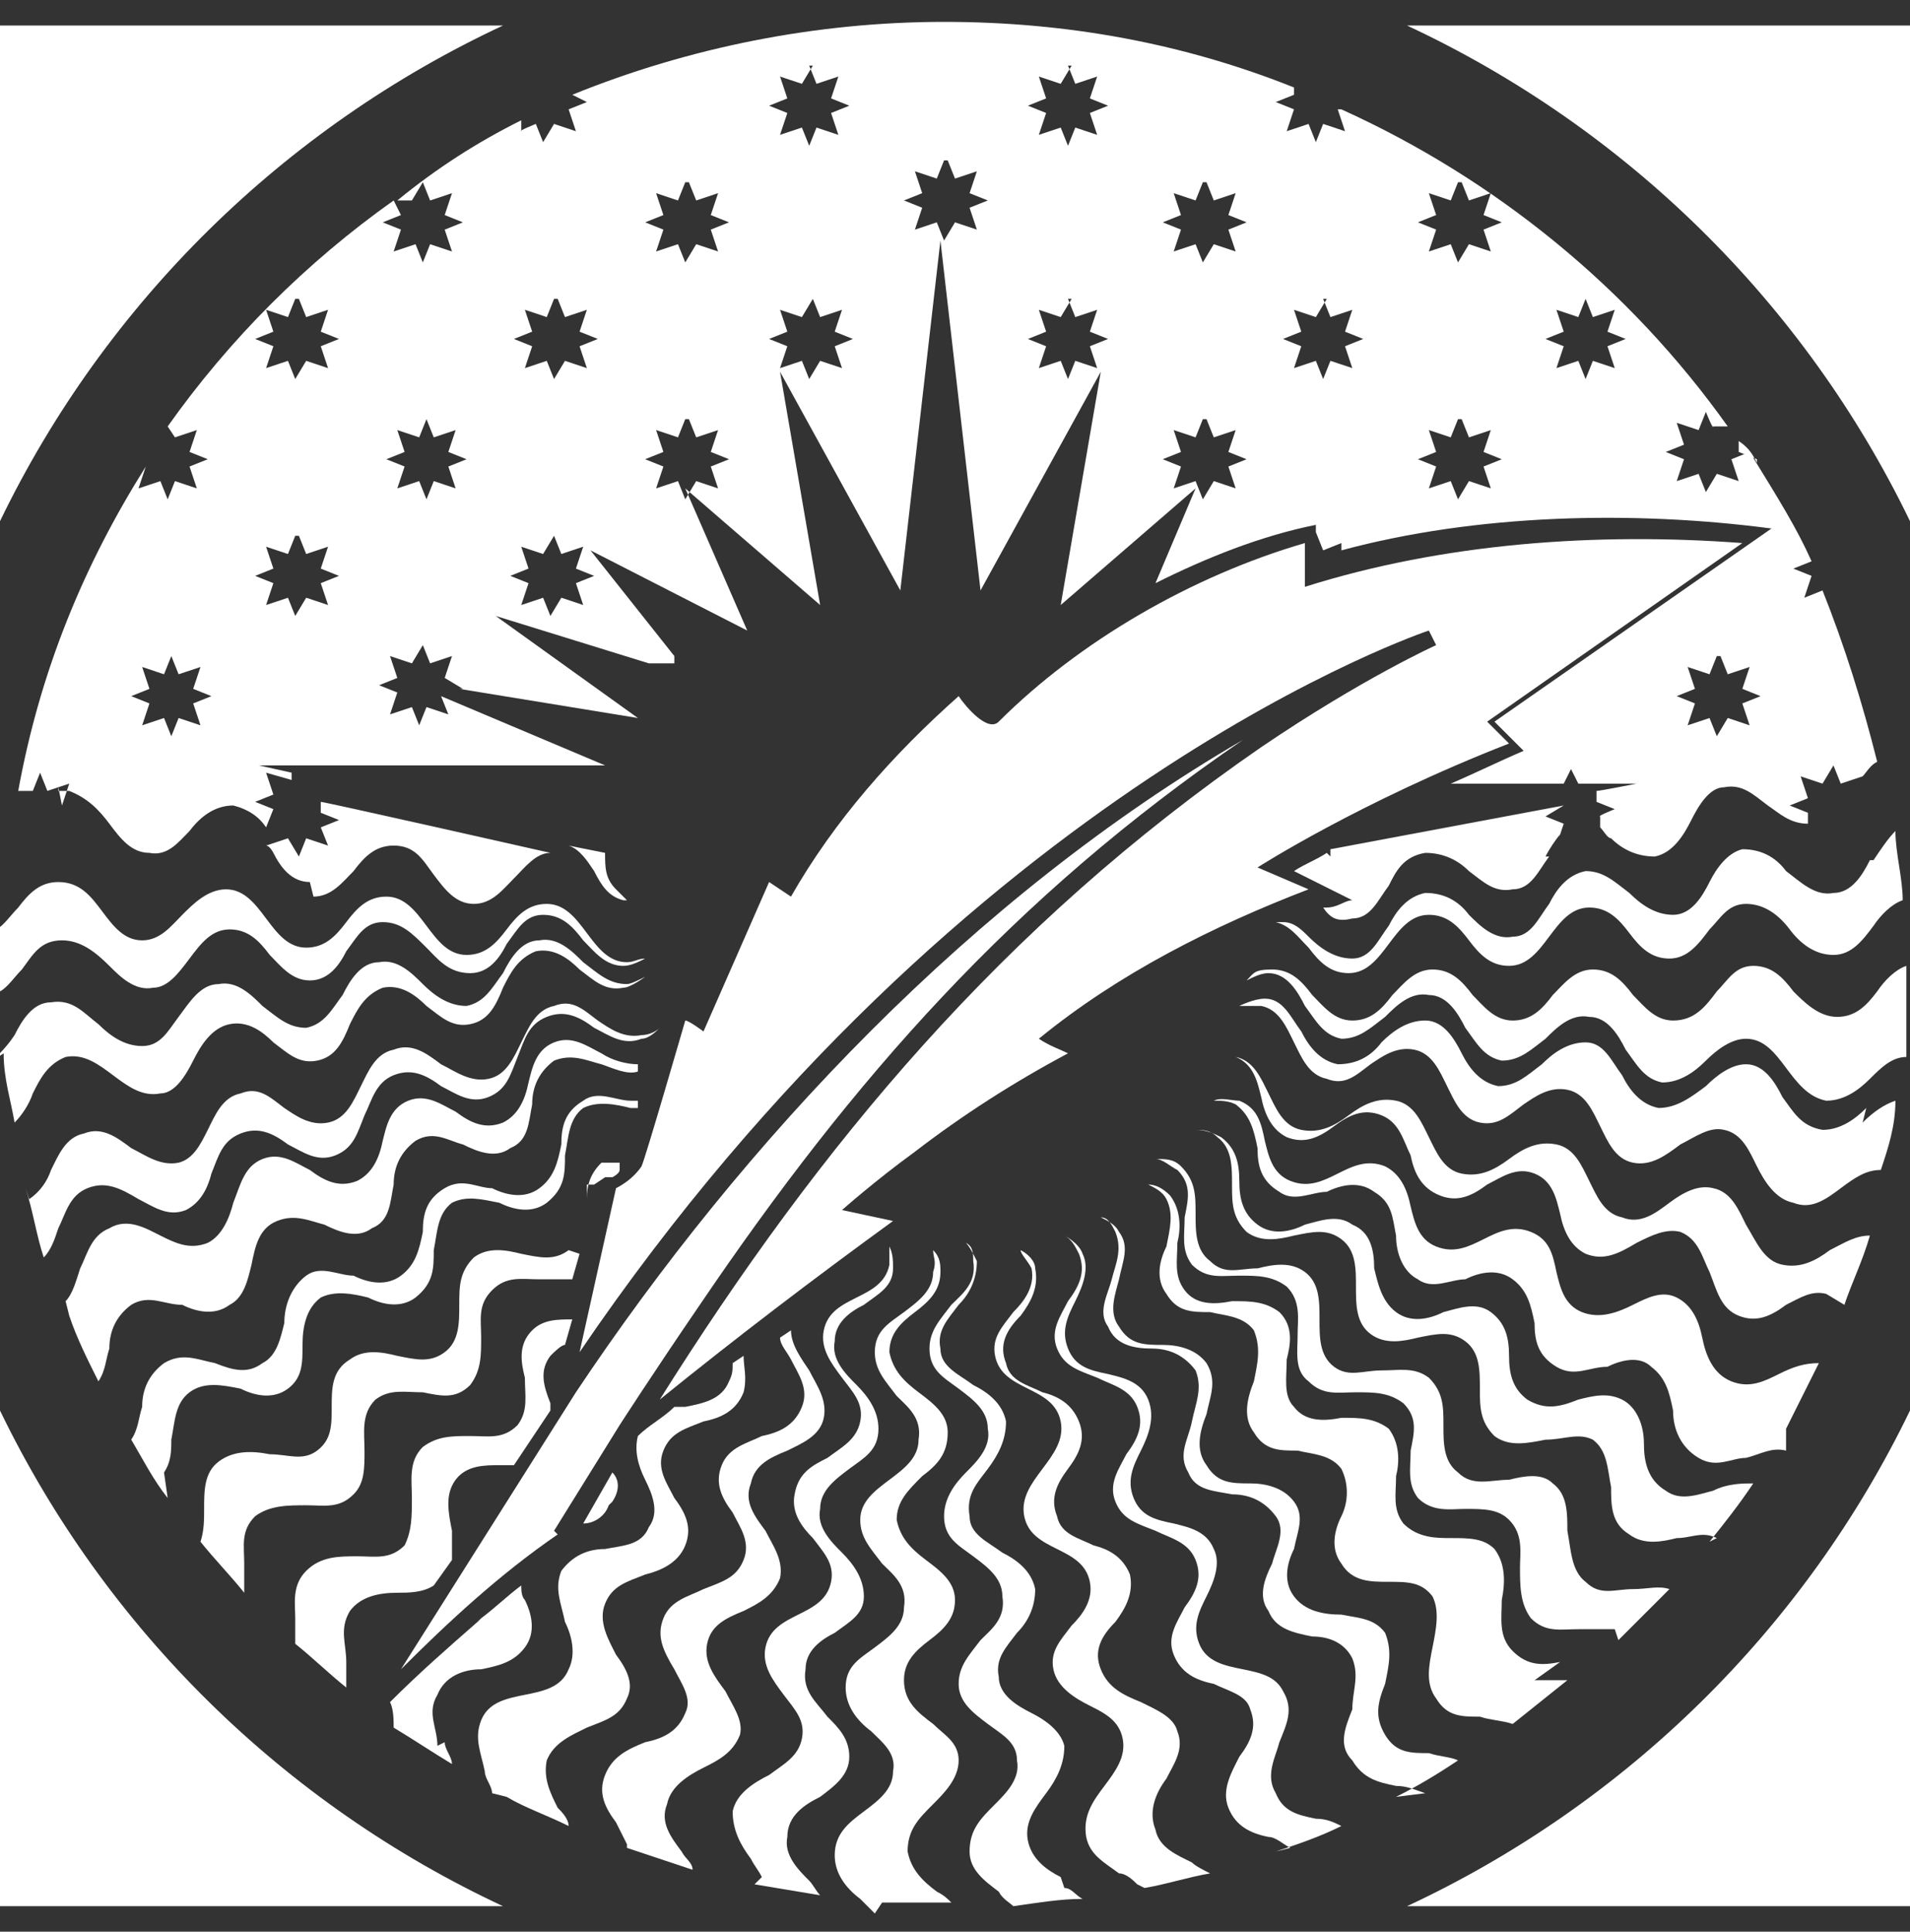 <?xml version="1.0" encoding="UTF-8"?>
<svg id="Capa_1" xmlns="http://www.w3.org/2000/svg" version="1.1" viewBox="0 0 52.4 53">
  <rect x="0" y="0" width="52.4" height="53" fill="#333333" stroke="none"/>
  <!-- Generator: Adobe Illustrator 29.0.0, SVG Export Plug-In . SVG Version: 2.1.0 Build 186)  -->
  <defs>
    <style>
      .st0, .st1 {
        fill: #fff;
      }

      .st1 {
        fill-rule: evenodd;
      }
    </style>
  </defs>
  <path class="st0" d="M0,14.3C2.9,8.3,7.8,3.5,13.8.7H0v13.6H0ZM35.8,15.6h0s0,0,0,0h0s0,.5,0,.5c3.8-1.2,8-1.5,12-1.2l-7,4.9.6.6c-4.1,1.6-6.9,3.4-6.9,3.4l1.4.6c-2.6,1-5.2,2.3-7.4,4.1.3.2.6.3.8.4h0c-1.5.8-2.9,1.7-4.2,2.7-1.1.8-2,1.6-2,1.6l1.4.3c-2.2,1.6-4.3,3.2-6.4,4.9,4.4-7,9.4-13,16.5-17.9,2.8-1.9,4.8-2.8,4.8-2.8l-.2-.4s-12.7,4.2-23.3,19.8l1-4.5c.2-.1.5-.3.7-.6.1-.2,1.2-4,1.2-4h0c.1,0,.5.3.5.3l1.8-4.1.6.4c1.2-2.1,2.8-3.9,4.6-5.5,0,0,0,0,0,0,.2.3.8,1,1.1.7,2.2-2.2,5.3-4,8.4-4.9,0,0,0,.4,0,.4ZM17.2,24.8h0s0,0,0,0c0,0,0,0,0,0ZM17.1,24.7c-.4-.1-.6-.4-.8-.8-.2-.3-.4-.6-.7-.7l1,.2c0,.4,0,.7.3,1,0,0,.3.3.3.3ZM38.6,52.3c6-2.8,10.9-7.6,13.8-13.6v13.6h-13.8ZM0,52.3h13.8c-6-2.8-10.9-7.6-13.8-13.6v13.6ZM52.4,14.3c-2.9-6-7.8-10.8-13.8-13.6h13.8s0,13.6,0,13.6ZM0,25.2c0,.4,0,.9,0,1.3h0c0,.2,0,.4,0,.7H0c.2-.1.4-.4.6-.6.3-.4.5-.8,1.1-.8.5,0,.9.3,1.3.7.3.3.7.7,1.2.6.4,0,.7-.4,1-.8.3-.4.6-.8,1.1-.8.5,0,.8.3,1.1.7.3.3.6.7,1.1.7.5,0,.8-.4,1-.8.3-.4.5-.8,1-.8.5,0,.8.3,1.2.7.3.3.6.7,1.2.7.5,0,.8-.4,1-.8.3-.4.5-.8,1-.8.5,0,.8.3,1.1.7.3.3.6.7,1.1.7.2,0,.4-.1.6-.2-.2,0-.3.1-.5.1-.5,0-.8-.4-1.1-.8-.3-.4-.6-.8-1.1-.8-.5,0-.8.3-1.1.7-.3.4-.6.7-1.1.7-.5,0-.8-.4-1.1-.8-.3-.4-.6-.8-1.1-.8-.5,0-.8.3-1.1.7-.3.4-.6.7-1.1.7-.5,0-.8-.4-1.1-.8-.3-.4-.6-.8-1.1-.8-.5,0-.9.4-1.2.7-.3.3-.6.7-1.1.7-.5,0-.8-.4-1.1-.8-.3-.4-.6-.8-1.2-.8-.5,0-.8.3-1.1.7-.2.2-.4.5-.6.6ZM8.6,21.7h-.2c0,0,0,0,0,0,0,0,.2,0,.2,0Z"/>
  <path class="st0" d="M42.4,23.5c.1-.2.3-.5.4-.6h0s.1-.3.1-.3l-.5-.2.5-.3-6.4,1.2v.2c0,0-.1-.1-.1-.1-.3.2-.6.3-.9.5l1.6.8c-.2,0-.4.2-.7.2h-.1c.2.3.4.4.8.3.5,0,.7-.5,1-.9.2-.4.4-.8,1-.9.5,0,.9.2,1.2.5.4.3.7.6,1.2.5.5,0,.7-.5,1-.9ZM.1,28.9c0,.7.2,1.3.3,1.9h0c.2-.2.4-.5.5-.8.2-.4.4-.8.9-1,.5-.1.9.2,1.3.5.4.3.8.6,1.3.5.4,0,.7-.5.9-.9.2-.4.5-.9,1-1,.5-.1.9.2,1.2.5.4.3.7.6,1.2.5.5-.1.7-.5.9-1,.2-.4.4-.8.9-1,.5-.1.9.2,1.2.5.4.3.7.6,1.2.5.5-.1.7-.5.9-1,.2-.4.4-.8.9-1,.5-.1.9.2,1.2.5.4.3.7.6,1.2.5.2,0,.6-.3.6-.3-.2.1-.4.2-.5.2-.5,0-.8-.3-1.2-.6-.3-.3-.7-.7-1.2-.6-.5,0-.8.5-1,.9-.3.4-.5.8-1,.9-.5,0-.9-.3-1.2-.6-.3-.3-.7-.7-1.2-.6-.5,0-.8.5-1,.9-.3.4-.5.8-1,.9-.5,0-.8-.3-1.2-.6-.3-.3-.7-.7-1.2-.6-.5,0-.8.5-1.1.9-.3.4-.5.8-1,.8-.5,0-.9-.3-1.2-.6-.4-.3-.7-.7-1.3-.6-.5,0-.8.5-1,.9-.2.3-.4.5-.6.7Z"/>
  <path class="st0" d="M.7,32.6c.2.6.3,1.3.5,1.9.2-.2.3-.5.4-.8.2-.4.3-.9.8-1.1.5-.2.9,0,1.4.3.4.2.8.5,1.3.3.4-.2.6-.6.7-1,.2-.5.3-.9.8-1.1.5-.2.9,0,1.3.3.4.2.8.5,1.3.3.5-.2.6-.6.8-1.1.2-.4.3-.9.8-1.1.5-.2.9,0,1.3.3.4.2.8.5,1.3.3.5-.2.6-.6.8-1.1s.3-.9.8-1.1c.5-.2.9,0,1.3.3.4.2.8.5,1.3.3.2,0,.4-.2.5-.3-.1.1-.3.2-.5.2-.5.1-.9-.2-1.2-.4-.4-.3-.7-.6-1.2-.4-.5.1-.7.6-.9,1-.2.4-.4.9-.9,1-.5.1-.9-.2-1.3-.4-.4-.3-.8-.6-1.3-.4-.5.1-.7.6-.9,1-.2.4-.4.9-.9,1-.5.1-.9-.2-1.2-.4-.4-.3-.7-.6-1.2-.4-.5.1-.7.6-.9,1-.2.4-.4.8-.8.9-.5.1-.9-.2-1.3-.4-.4-.3-.8-.6-1.3-.4-.5.1-.7.6-.9,1-.1.3-.3.6-.6.8h0Z"/>
  <path class="st0" d="M1.9,36.1c.2.6.5,1.2.8,1.8h0c.2-.3.2-.6.3-.9,0-.5.2-.9.6-1.2.5-.3.9,0,1.4,0,.4.2.9.3,1.3,0,.4-.2.5-.7.6-1.1.1-.5.2-1,.7-1.2.5-.2.9,0,1.3.1.4.2.9.4,1.3.1.5-.2.5-.7.6-1.2,0-.5.2-.9.6-1.2.5-.3.9,0,1.3.1.4.2.9.4,1.3.1.5-.2.5-.7.6-1.2,0-.5.2-.9.6-1.2.5-.2.9,0,1.3.1.3.1.7.3,1,.2v-.2c-.3,0-.7-.1-1-.3-.4-.2-.8-.5-1.3-.3-.5.2-.6.7-.7,1.1-.1.5-.3.9-.7,1.1-.5.2-.9,0-1.3-.3-.4-.2-.8-.5-1.3-.3-.5.2-.6.7-.7,1.1-.1.5-.3.9-.7,1.1-.5.2-.9,0-1.3-.3-.4-.2-.8-.5-1.3-.3-.5.2-.6.7-.8,1.2-.1.4-.3.9-.7,1.1-.5.2-.9,0-1.3-.2-.4-.2-.9-.5-1.4-.2-.5.2-.6.7-.8,1.1-.1.3-.2.7-.4.9ZM4.6,41.1h0s0,0,0,0c0,0,0,0,0,0Z"/>
  <path class="st0" d="M4.6,41.1c-.4-.5-.7-1.1-1-1.6.2-.3.2-.6.3-.9,0-.5.2-.9.6-1.2.5-.3.9-.1,1.4,0,.5.2.9.3,1.3,0,.4-.2.5-.7.6-1.1,0-.5.2-1,.6-1.3.4-.3.9,0,1.3,0,.4.2.9.3,1.3,0,.4-.3.5-.7.6-1.2,0-.5.1-.9.6-1.2.5-.3.9,0,1.3,0,.4.2.9.3,1.3,0,.4-.3.5-.7.6-1.2,0-.5.1-.9.6-1.2.4-.3.9,0,1.3,0,0,0,.1,0,.2,0v.2c0,0-.2,0-.2,0-.4-.1-.9-.2-1.3,0-.4.3-.4.8-.5,1.3,0,.5,0,.9-.5,1.3-.4.3-.9.2-1.3,0-.5-.1-.9-.2-1.3,0-.4.3-.4.8-.5,1.3,0,.5,0,.9-.5,1.3-.4.3-.9.2-1.3,0-.4-.1-.9-.2-1.3,0-.4.3-.5.8-.5,1.3,0,.5,0,.9-.4,1.2-.4.3-.9.2-1.3,0-.5-.1-1-.2-1.4.1-.4.3-.4.8-.5,1.3,0,.3,0,.6-.2.9ZM8.1,45.1c.5.4.9.8,1.4,1.2h0c0-.2,0-.5,0-.7,0-.5-.2-.9.1-1.4.3-.4.8-.5,1.3-.5.3,0,.7,0,1-.2l.5-.7c0-.2,0-.5,0-.8-.1-.5-.2-1,.1-1.4.3-.4.8-.4,1.2-.4.1,0,.3,0,.4,0l1-1.5v-.2c-.2-.5-.3-.9,0-1.3.1-.1.3-.3.4-.3l.2-.7c-.4,0-.8,0-1.1.3-.4.4-.3.9-.2,1.3,0,.5.1.9-.2,1.3-.4.4-.8.3-1.3.3-.5,0-.9,0-1.3.3-.4.4-.3.9-.3,1.4,0,.5,0,.9-.2,1.3-.4.4-.8.3-1.3.3-.5,0-1,0-1.4.4-.4.4-.3.9-.3,1.3,0,.3,0,.6,0,.8ZM12.4,48.4h0s0,0,0,0h0ZM12.2,47.8c0,.2.2.4.2.6-.5-.3-1.1-.7-1.6-1,0-.2,0-.5-.1-.7.8-.8,1.6-1.5,2.4-2.2,0,0,0,0,.1-.1.4-.3.7-.6,1.1-.9,0,.1,0,.3.1.4.2.4.3.9,0,1.3-.3.4-.7.5-1.2.6-.5,0-1,.2-1.2.7-.3.5,0,.9,0,1.4ZM16.8,41.2c.2-.3.2-.6,0-.8h0s-.8,1.4-.8,1.4c.3,0,.6-.2.7-.5Z"/>
  <path class="st0" d="M13.9,49.3c.5.3,1.1.5,1.7.8h0c0-.2-.2-.4-.3-.5-.2-.4-.4-.8-.3-1.3.2-.5.7-.7,1.1-.9.5-.2.9-.3,1.1-.8.2-.4,0-.8-.3-1.2-.2-.4-.5-.9-.3-1.4.2-.5.6-.6,1.1-.8.4-.1.9-.3,1.1-.8.2-.5,0-.9-.3-1.3-.2-.4-.5-.8-.3-1.3.2-.5.6-.6,1.1-.8.5-.1.9-.3,1.1-.8.1-.4,0-.7,0-1l-.3.2c0,.2,0,.3-.1.5-.2.5-.7.6-1.2.7,0,0-.2,0-.3,0h0c-.3.3-.7.5-1,.8-.1.4,0,.8.2,1.2.2.4.4.9.1,1.3-.2.5-.7.5-1.2.6-.5,0-.9.2-1.2.6-.2.5,0,.9.1,1.4.2.4.3.9.1,1.3-.2.5-.7.6-1.2.7-.5.1-1,.2-1.2.7-.2.5,0,.9.1,1.4,0,.2.2.4.2.6h0Z"/>
  <path class="st0" d="M17.2,50.7c.6.2,1.2.4,1.8.6,0-.2-.2-.3-.3-.5-.3-.4-.6-.8-.4-1.3.1-.5.6-.8,1-1,.4-.2.8-.4,1-.9.1-.4-.2-.8-.4-1.2-.3-.4-.6-.8-.5-1.3.1-.5.5-.7,1-.9.4-.2.8-.4,1-.9.1-.5-.2-.9-.4-1.3-.3-.4-.6-.8-.4-1.3.1-.5.5-.7,1-.9.4-.2.9-.4,1-.9.1-.5-.2-.9-.4-1.3-.2-.3-.5-.7-.5-1.1l-.3.2c0,.2.2.4.3.6.2.4.5.8.3,1.3-.2.5-.6.7-1.1.8-.4.2-.9.3-1.1.8-.2.5,0,.9.3,1.3.2.4.5.8.3,1.3-.2.5-.6.6-1.1.8-.4.2-.9.3-1.1.8-.2.5,0,.9.3,1.4.2.4.5.8.3,1.2-.2.5-.6.7-1.1.8-.5.2-.9.4-1.1.9-.2.5,0,.9.3,1.3.1.2.2.4.3.6h0Z"/>
  <path class="st0" d="M20.7,51.7c.6.1,1.2.2,1.8.3-.1-.1-.2-.3-.3-.4-.3-.3-.7-.7-.6-1.2,0-.6.5-.9.9-1.1.4-.3.8-.6.8-1.1,0-.5-.3-.8-.6-1.1-.3-.4-.7-.7-.6-1.3,0-.5.4-.8.8-1,.4-.3.8-.5.8-1,0-.5-.3-.9-.6-1.2-.3-.3-.7-.7-.6-1.2,0-.5.4-.8.8-1.1.4-.3.8-.5.8-1.1,0-.5-.3-.9-.6-1.2-.3-.3-.7-.7-.6-1.2,0-.5.4-.8.8-1,.4-.3.8-.5.8-1,0-.2,0-.4-.1-.6,0,.2,0,.3,0,.5-.1.5-.5.7-.9.9-.4.2-.8.4-.9.9-.1.5.2.9.5,1.3.3.4.6.7.5,1.2-.1.5-.5.7-.9,1-.4.2-.8.4-.9,1-.1.5.2.9.5,1.2.3.4.6.7.5,1.2-.1.5-.5.7-.9.9-.4.2-.8.4-.9.9-.1.5.2.9.5,1.3.3.4.6.7.5,1.2-.1.5-.5.7-.9,1-.4.2-.9.5-1,1,0,.5.2.9.5,1.3.1.2.2.3.3.5h0Z"/>
  <path class="st0" d="M24.2,52.2c.6,0,1.2,0,1.9,0-.1-.1-.2-.2-.4-.3-.4-.3-.7-.6-.8-1.1,0-.6.3-.9.7-1.3.3-.3.7-.7.7-1.2,0-.5-.4-.7-.7-1-.4-.3-.8-.6-.8-1.2,0-.5.3-.8.7-1.1.4-.3.7-.6.7-1.1,0-.5-.4-.8-.8-1.1-.4-.3-.7-.6-.8-1.1,0-.5.3-.8.7-1.2.4-.3.7-.6.7-1.2,0-.5-.4-.8-.8-1.1-.4-.3-.7-.6-.8-1.1,0-.5.3-.8.7-1.1.4-.3.7-.6.7-1.1,0-.2,0-.4-.2-.6,0,.2.1.3,0,.6,0,.5-.4.8-.8,1.1-.4.3-.8.5-.8,1.1,0,.5.3.8.6,1.2.3.3.7.6.6,1.2,0,.5-.4.8-.8,1.1-.4.3-.8.6-.8,1.1,0,.5.3.8.6,1.2.3.3.7.6.6,1.2,0,.5-.4.8-.8,1.1-.4.3-.8.5-.8,1.1,0,.5.3.9.7,1.2.3.3.7.6.6,1.1,0,.5-.4.8-.8,1.1-.4.3-.8.6-.8,1.2,0,.5.3.9.7,1.2.1.1.3.3.4.4h0ZM29.7,52h0s0,0,0,0Z"/>
  <path class="st0" d="M29.2,51.8c.2,0,.3.2.5.3-.6,0-1.2.1-1.9.2-.1-.1-.3-.2-.4-.4-.4-.3-.8-.6-.8-1.1,0-.6.3-.9.7-1.3.3-.3.7-.7.6-1.2,0-.5-.4-.7-.8-1-.4-.3-.8-.6-.8-1.1,0-.5.3-.8.6-1.2.3-.3.7-.6.6-1.2,0-.5-.4-.8-.8-1.1-.4-.3-.8-.5-.8-1.1,0-.5.3-.9.6-1.2.3-.3.7-.7.6-1.2,0-.5-.4-.8-.8-1.1-.4-.3-.8-.5-.8-1.1,0-.5.3-.8.6-1.2.3-.3.7-.6.6-1.2,0-.2,0-.4-.2-.5.1.1.2.3.3.5,0,.5-.2.9-.5,1.2-.3.4-.6.7-.5,1.2,0,.5.5.7.9,1,.4.2.8.5.9,1,0,.5-.2.9-.5,1.3-.3.4-.6.7-.5,1.3,0,.5.5.7.9,1,.4.2.8.5.9,1,0,.5-.2.9-.5,1.2-.3.4-.6.7-.5,1.2,0,.5.5.8.9,1,.4.2.8.5.9.9,0,.5-.2.9-.5,1.3-.3.4-.6.8-.5,1.3.1.5.5.8.9,1Z"/>
  <path class="st0" d="M31.4,51.8c.6-.1,1.2-.3,1.8-.4h0c-.2-.1-.4-.2-.5-.3-.4-.2-.9-.4-1-.9-.2-.5,0-1,.3-1.4.2-.4.5-.8.3-1.3-.1-.4-.6-.6-1-.8-.5-.2-.9-.4-1.1-.9-.2-.5,0-.9.4-1.3.3-.4.5-.8.4-1.3-.2-.5-.6-.7-1-.8-.4-.2-.9-.3-1-.8-.2-.5,0-.9.3-1.3.3-.4.5-.8.3-1.3-.2-.5-.6-.7-1-.8-.4-.2-.9-.3-1-.8-.2-.5,0-.9.4-1.3.3-.4.5-.8.4-1.3,0-.2-.2-.4-.4-.5,0,.1.2.3.3.5.1.5-.2.9-.5,1.2-.3.4-.6.7-.5,1.2.1.5.5.7.9.9.4.2.8.4.9.9.1.5-.2.9-.5,1.3s-.6.8-.5,1.3c.1.5.5.7.9.9.4.2.8.4.9.9.1.5-.2.9-.5,1.2-.3.4-.6.7-.5,1.2.1.5.6.8,1,1,.4.2.8.4.9.9.1.5-.2.9-.5,1.3-.3.4-.6.8-.5,1.4.1.5.5.7.9,1,.2,0,.4.2.5.3Z"/>
  <path class="st0" d="M35,50.8c.6-.2,1.2-.4,1.8-.7h0c-.2-.1-.4-.2-.7-.2-.5-.1-.9-.2-1.1-.7-.3-.5,0-1,.1-1.4.2-.5.4-.9.1-1.4-.2-.4-.6-.5-1.1-.6-.5-.1-1-.2-1.2-.7-.2-.5,0-.9.2-1.3.2-.4.4-.9.2-1.3-.2-.5-.7-.6-1.1-.7-.5-.1-.9-.2-1.1-.7-.2-.5,0-.9.2-1.3.2-.4.4-.9.2-1.4-.2-.5-.7-.6-1.1-.7-.5-.1-.9-.2-1.1-.7-.2-.5,0-.9.2-1.3.2-.4.4-.9.2-1.3-.1-.3-.5-.5-.5-.5.2.1.3.3.4.5.2.5,0,.9-.3,1.3-.2.4-.5.8-.3,1.3s.6.6,1.1.8c.4.2.9.3,1.1.8.2.5,0,.9-.3,1.3-.2.4-.5.8-.3,1.3.2.5.6.6,1.1.8.4.2.9.3,1.1.8.2.5,0,.9-.3,1.3-.2.4-.5.8-.3,1.3.2.5.6.7,1.1.8.4.2.9.3,1,.7.2.5,0,.9-.3,1.3-.2.4-.5.9-.3,1.4.2.5.6.7,1.1.8.2,0,.4.2.6.3h0Z"/>
  <path class="st0" d="M38.3,49.3c.6-.3,1.1-.6,1.7-1-.2-.1-.5-.1-.8-.2-.5,0-.9,0-1.2-.5-.3-.5-.2-.9,0-1.4.1-.5.2-.9,0-1.4-.3-.4-.7-.4-1.2-.5-.5,0-1-.1-1.3-.5-.3-.4-.2-.9,0-1.3.1-.5.3-.9,0-1.3-.3-.4-.8-.5-1.2-.5-.5,0-.9,0-1.2-.5-.3-.4-.2-.9,0-1.4.1-.5.3-.9,0-1.4-.3-.4-.8-.5-1.2-.5-.5,0-.9,0-1.2-.5-.3-.4-.1-.9,0-1.3.1-.5.3-.9,0-1.3-.1-.2-.3-.3-.5-.4.2,0,.3.2.4.4.2.5,0,.9-.1,1.3s-.4.9-.1,1.3c.2.5.7.6,1.2.6.5,0,.9.2,1.2.6.2.5,0,.9-.1,1.4s-.4.9-.1,1.4c.2.5.7.5,1.2.6.5,0,.9.2,1.2.6s0,.9-.1,1.3c-.2.4-.4.9-.1,1.3.2.5.7.6,1.2.7.5,0,.9.2,1.1.6.2.5,0,.9,0,1.4-.2.5-.4,1,0,1.4.3.5.7.6,1.2.7.3,0,.5.1.8.2h0ZM43,46.2h0s0,0,0,0Z"/>
  <path class="st0" d="M42.1,46.1c.3,0,.6,0,.9,0-.5.4-1,.8-1.5,1.2-.3-.1-.6-.1-.9-.2-.5,0-.9,0-1.2-.5-.3-.4-.2-.9-.1-1.4.1-.5.2-1,0-1.4-.3-.4-.7-.4-1.2-.4-.5,0-1,0-1.3-.5-.3-.4-.2-.9,0-1.3s.2-.9,0-1.3c-.3-.4-.8-.4-1.2-.5-.5,0-.9,0-1.2-.5-.3-.4-.2-.9,0-1.4.1-.5.2-.9,0-1.4-.3-.4-.8-.4-1.2-.5-.5,0-.9,0-1.2-.5-.3-.4-.2-.9,0-1.3.1-.5.2-.9,0-1.3-.1-.2-.3-.3-.5-.4.2,0,.4.1.6.3.3.4.3.9.2,1.3,0,.5-.1.9.2,1.3.3.4.8.4,1.3.3.5,0,.9,0,1.3.3.4.4.3.9.2,1.3,0,.5-.1,1,.2,1.3.3.4.8.4,1.3.3.5,0,.9,0,1.3.3.3.4.3.9.2,1.3,0,.5-.1.9.2,1.3.4.4.9.4,1.3.4.5,0,.9,0,1.2.3.3.4.3.9.2,1.4,0,.5-.1,1,.3,1.4.4.4.8.4,1.3.3h0Z"/>
  <path class="st0" d="M44.4,45c.5-.5.9-.9,1.4-1.4h0c-.3-.1-.6,0-1,0-.5,0-.9.2-1.3-.2-.4-.3-.4-.9-.5-1.4,0-.5,0-1-.4-1.3-.3-.3-.8-.2-1.2-.1-.5,0-1,.2-1.4-.2-.4-.3-.4-.8-.4-1.3,0-.5,0-.9-.4-1.3-.4-.3-.8-.2-1.3-.2-.5,0-.9.2-1.3-.1-.4-.3-.4-.8-.4-1.3,0-.5,0-1-.4-1.3-.4-.3-.9-.2-1.3-.1-.5,0-.9.2-1.3-.2-.4-.3-.4-.8-.4-1.3,0-.5,0-.9-.4-1.3-.2-.2-.4-.2-.7-.2.2,0,.4.2.6.3.4.4.3.8.2,1.3,0,.5-.1.9.2,1.3.4.4.8.3,1.3.3.5,0,.9,0,1.3.3.4.4.3.9.3,1.3,0,.5-.1,1,.3,1.3.4.4.8.3,1.3.3.5,0,.9,0,1.3.3.4.4.3.8.2,1.3,0,.5-.1.9.2,1.3.4.4.9.3,1.3.3.5,0,.9,0,1.2.3.4.4.3.9.3,1.3,0,.5,0,1,.3,1.4.4.4.8.3,1.3.3.3,0,.7,0,1,0h0Z"/>
  <path class="st0" d="M46.9,42.3c.4-.5.8-1,1.2-1.6h0c-.3,0-.7,0-1.1.2-.4.1-.9.3-1.3,0-.5-.3-.6-.8-.6-1.3,0-.5-.2-1-.6-1.2-.4-.2-.8-.1-1.2,0-.5.2-.9.3-1.4,0-.4-.3-.5-.7-.5-1.2,0-.5-.1-.9-.5-1.2-.4-.3-.9-.1-1.3,0-.4.2-.9.3-1.3,0-.4-.3-.5-.8-.6-1.2,0-.5-.1-1-.6-1.2-.4-.3-.9-.1-1.3,0-.4.2-.9.3-1.3,0-.4-.3-.5-.7-.5-1.2,0-.5-.1-.9-.5-1.2-.2-.1-.4-.2-.7-.2.2,0,.4,0,.6.2.4.3.4.8.4,1.3,0,.5,0,.9.4,1.3.4.3.9.2,1.3.1.5-.1.9-.2,1.3.1.4.3.4.8.4,1.3,0,.5,0,1,.4,1.3.4.3.9.2,1.3.1.5-.1.9-.2,1.3.1.4.3.4.8.4,1.3,0,.5,0,.9.4,1.3.4.3.9.2,1.4.1.5,0,.9-.2,1.3,0,.4.3.4.8.5,1.3,0,.5,0,1,.5,1.3.4.3.9.2,1.3.1.4,0,.7-.2,1.1,0h0Z"/>
  <path class="st0" d="M49,39.2c.3-.6.6-1.2.9-1.8h0c-.4,0-.7.1-1.1.3-.4.2-.8.4-1.3.2-.5-.2-.7-.7-.8-1.2-.1-.5-.3-.9-.7-1.1-.4-.2-.8,0-1.2.2-.4.2-.9.4-1.4.2-.5-.2-.6-.7-.7-1.1-.1-.5-.2-.9-.7-1.1-.5-.2-.9,0-1.3.2-.4.2-.8.4-1.3.2-.5-.2-.6-.7-.7-1.1-.1-.5-.3-.9-.7-1.1-.5-.2-.9,0-1.3.2-.4.2-.8.4-1.3.2-.5-.2-.6-.7-.7-1.1-.1-.5-.2-.9-.7-1.1-.2,0-.5-.1-.7,0,.2,0,.4,0,.6.1.4.3.5.7.6,1.2,0,.5.1.9.6,1.2.4.3.9,0,1.3,0,.4-.2.9-.3,1.3,0,.5.3.5.7.6,1.2,0,.5.2,1,.6,1.2.4.3.9,0,1.3,0,.4-.2.9-.3,1.3,0,.4.3.5.7.6,1.2,0,.5.1.9.6,1.2.5.3.9,0,1.4,0,.4-.2.9-.3,1.2,0,.4.3.5.7.6,1.2,0,.5.2,1,.7,1.3.5.3.9,0,1.3,0,.4-.1.7-.3,1.1-.2Z"/>
  <path class="st0" d="M50.6,35.8c.2-.6.5-1.2.7-1.9h0c-.4,0-.7.2-1.1.4-.4.3-.8.5-1.3.4-.5-.1-.7-.6-1-1.1-.2-.4-.4-.9-.9-1-.4-.1-.8.1-1.2.4-.4.3-.8.6-1.3.4-.5-.1-.7-.6-.9-1-.2-.4-.4-.9-.9-1-.5-.1-.9.1-1.3.4-.4.3-.8.5-1.3.4-.5-.1-.7-.6-.9-1-.2-.4-.4-.9-.9-1-.5-.1-.9.1-1.3.4-.4.3-.8.5-1.3.4-.5-.1-.7-.6-.9-1s-.4-.9-.9-1c-.3,0-.5,0-.7,0,0,0,.4,0,.7,0,.5.2.6.7.7,1.1.1.5.3.9.7,1.1.5.2.9,0,1.3-.3s.8-.5,1.3-.3c.5.2.6.7.8,1.1.1.5.3.9.8,1.1.5.2.9,0,1.3-.3.4-.2.8-.5,1.3-.3.5.2.6.7.7,1.1.1.5.3.9.7,1.1.5.2.9,0,1.4-.3.4-.2.8-.4,1.2-.3.5.2.6.7.8,1.1.2.5.3,1,.8,1.2.5.2.9,0,1.3-.3.4-.2.7-.4,1.1-.3ZM52.1,30.3h0s0,0,0,0h0Z"/>
  <path class="st0" d="M51.1,30.8c.3-.3.6-.5.9-.6,0,.7-.2,1.3-.4,1.9-.4,0-.7.2-1.1.5-.4.3-.8.6-1.3.4-.5-.1-.8-.6-1-1-.2-.4-.4-.9-.9-1-.4-.1-.8.2-1.2.4-.4.3-.8.6-1.3.5-.5-.1-.7-.6-.9-1-.2-.4-.4-.9-.9-1-.5-.1-.9.2-1.2.4-.4.3-.7.6-1.2.5-.5-.1-.7-.6-.9-1-.2-.4-.4-.9-.9-1-.5-.1-.9.2-1.2.4-.4.3-.7.6-1.2.4-.5-.1-.7-.6-.9-1-.2-.4-.4-.9-.9-1-.2,0-.4,0-.6,0,0,0,.4-.2.7-.2.5,0,.7.5,1,.9.2.4.5.8,1,.9.5,0,.9-.2,1.2-.6.3-.3.7-.6,1.2-.6.5,0,.8.5,1,.9.2.4.5.8,1,.9.5,0,.8-.3,1.2-.6.3-.3.7-.6,1.2-.6.5,0,.7.5,1,.9.2.4.5.8,1,.9.5,0,.9-.3,1.3-.6.3-.3.7-.6,1.1-.6.5,0,.8.5,1,.9.3.4.5.8,1.1.9.5,0,.9-.3,1.2-.6Z"/>
  <path class="st0" d="M52.3,28.5c0-.6,0-1.3,0-2h0c-.3.1-.6.4-.8.7-.3.4-.6.7-1.1.7-.5,0-.9-.4-1.2-.7-.3-.4-.6-.7-1.1-.7s-.7.4-1,.7c-.3.4-.6.8-1.2.8-.5,0-.8-.4-1.1-.7-.3-.4-.6-.7-1.1-.7-.5,0-.8.4-1.1.7-.3.4-.6.7-1.1.7-.5,0-.8-.4-1.1-.7-.3-.4-.6-.7-1.1-.7-.5,0-.8.4-1.1.7-.3.4-.6.7-1.1.7s-.8-.4-1.1-.7c-.3-.4-.6-.7-1.1-.7s-.5.1-.7.3c.2-.1.4-.2.6-.2.5,0,.8.5,1,.9.3.4.5.8,1,.9.5,0,.8-.3,1.2-.6.3-.3.7-.7,1.2-.6.5,0,.8.5,1,.9.3.4.5.8,1,.9.5,0,.8-.3,1.2-.6.3-.3.7-.7,1.2-.6.5,0,.8.5,1,.9.3.4.5.8,1,.9.5,0,.9-.3,1.2-.6.3-.3.7-.6,1.1-.6.5,0,.8.4,1.1.8.3.4.6.8,1.1.9.5,0,.9-.3,1.2-.6.3-.3.6-.6,1-.6ZM52.1,22.9h0s0,0,0,0h0Z"/>
  <path class="st0" d="M51.4,23.6c.2-.3.4-.6.6-.8,0,.6.2,1.3.2,1.9-.3.1-.6.4-.8.7-.3.4-.6.8-1.1.8-.5,0-.9-.3-1.2-.7-.3-.4-.7-.7-1.2-.7-.5,0-.7.4-1,.7-.3.4-.6.8-1.1.8-.5,0-.8-.3-1.1-.7-.3-.4-.6-.7-1.1-.7-.5,0-.8.4-1.1.8-.3.4-.6.8-1.1.8-.5,0-.8-.3-1.1-.7-.3-.4-.6-.7-1.1-.7-.5,0-.8.4-1.1.8-.3.4-.6.8-1.1.8s-.8-.3-1.1-.7c-.3-.3-.5-.6-.9-.7h.2c.3,0,.5.2.7.4.3.3.7.6,1.2.6.5,0,.7-.5,1-.9.2-.4.5-.8,1-.9.5,0,.9.2,1.2.6.3.3.7.7,1.2.6.5,0,.7-.5,1-.9.2-.4.5-.8,1-.9.5,0,.8.3,1.2.6.3.3.7.6,1.2.6.5,0,.8-.5,1-.9.2-.4.5-.8.9-.9.5,0,.9.2,1.2.6.4.3.8.7,1.3.6.5,0,.8-.5,1-.9h0ZM16,34.4h0s0,0,0,0h0ZM15.9,34.4h0c0,0-.2.7-.2.7-.3,0-.6,0-.9,0-.5,0-.9-.1-1.3.3-.4.4-.3.8-.3,1.3,0,.5,0,.9-.3,1.3-.4.4-.8.3-1.3.2-.5,0-.9-.1-1.3.2-.4.4-.3.9-.3,1.4,0,.5,0,.9-.3,1.2-.4.4-.8.3-1.3.3-.5,0-1,0-1.4.3-.4.4-.3.8-.3,1.3,0,.3,0,.6,0,.8-.4-.5-.8-.9-1.2-1.4.1-.3.1-.6.1-.9,0-.5,0-1,.4-1.3.4-.3.9-.3,1.4-.2.5,0,.9.2,1.3-.1.4-.3.4-.7.4-1.2,0-.5,0-1,.5-1.3.4-.3.9-.2,1.3-.1.5.1.9.2,1.3-.1.4-.3.4-.8.4-1.3,0-.5,0-.9.4-1.3.4-.3.9-.2,1.3-.1.5.1.9.2,1.3-.1h0ZM16.8,32.3c0,0,.2-.1.2-.2h0s0,0,0,0c0,0,0-.1,0-.2h0c-.2,0-.3,0-.5,0-.3.3-.4.6-.4,1v-.4c.1,0,.2,0,.2,0h0s.3-.2.3-.2ZM15.3,42.1c-1.6,1.1-3,2.4-4.3,3.7l4.8-7.6c4.6-6.9,10.9-13.6,18.3-17.9-6.3,4.3-10.7,9.3-14.9,15.5-1.3,1.9-2.2,3.3-2.2,3.3l-1.8,2.9s0,0,0,0Z"/>
  <path class="st1" d="M1.7,22.1l.2-.6-.6.2-.2-.5-.2.5h-.4c.6-3.3,1.8-6.2,3.5-8.9h0s-.2.6-.2.6l.6-.2.2.5.2-.5.6.2-.2-.6.5-.2-.5-.2.2-.6-.6.2-.2-.3c1.7-2.4,3.8-4.5,6.2-6.2l.2.4-.5.2.5.2-.2.6.6-.2.2.5.2-.5.6.2-.2-.6.5-.2-.5-.2.2-.6-.6.2-.2-.5-.3.5h-.4c1.1-.9,2.2-1.6,3.4-2.2v.3c-.1,0,.4-.2.4-.2l.2.5.3-.5.6.2-.2-.6.5-.2-.4-.2c3.2-1.3,6.7-2,10.2-2,3.4,0,6.6.6,9.6,1.8v.2c0,0-.5.2-.5.2l.5.2-.2.6.6-.2.2.5.2-.5.6.2-.2-.6h.1c4.2,1.9,7.9,4.9,10.6,8.7h-.4c0,.1-.2-.4-.2-.4l-.2.5-.6-.2.2.6-.5.2.5.2-.2.6.6-.2.2.5.3-.5.6.2-.2-.6.5-.2c.8,1.3,1.3,2.1,1.7,3l-.5.2.5.2-.2.6.5-.2c.6,1.5,1.1,3.1,1.5,4.7-.2.1-.3.3-.4.4h0s-.6.2-.6.2l-.2-.5-.3.5-.6-.2.2.6-.5.2.5.2v.3c-.5,0-.8-.3-1.1-.5-.4-.3-.7-.6-1.2-.5-.4,0-.7.5-.9.9-.2.4-.5.9-1,1-.5,0-.9-.2-1.2-.5-.1,0-.2-.2-.3-.3v-.3c-.1,0,.4-.2.4-.2l-.5-.2v-.3c.1,0,1.1-.2,1.1-.2h-.9s0,0,0,0h-.2c0,0-.5,0-.5,0l-.2-.4-.2.4h-.6s0,0,0,0h-2.5c.7-.3,1.3-.6,2-.9l-.8-.8,7.6-5.3c-3.8-.5-8.1-.4-11.8.6v-.2c0,0-.5.2-.5.2l-.2-.5h0c0,.1,0-.2,0-.2-1.5.3-3,.9-4.4,1.6l1.1-2.6-3.7,3.2,1.1-6.4-3.3,6-1.1-9.6-1.1,9.6-3.3-6,1.1,6.4-3.7-3.2,1.7,3.9-4.3-2.2,2.3,2.9v.2c-.1,0-.4,0-.4,0h-.3c0,0-4.2-1.3-4.2-1.3l3.9,2.8-4.9-.8h.1s-.5-.3-.5-.3l.2-.6-.6.2-.2-.5-.3.5-.6-.2.2.6-.5.2.5.2-.2.6.6-.2.2.5.2-.5.6.2-.2-.5,4.5,1.9H7.1s.9.2.9.2v.2c0,0-.7-.2-.7-.2l.2.6-.5.2.5.2-.2.5c-.2-.3-.5-.5-.9-.6-.5,0-.9.3-1.2.7-.3.3-.6.7-1.1.6-.5,0-.8-.4-1.1-.8-.3-.4-.6-.7-1.1-.9h-.3c0-.1,0-.1,0-.1h0ZM15.2,8.2l-.2.5-.6-.2.2.6-.5.2.5.2-.2.6.6-.2.2.5.3-.5.6.2-.2-.6.5-.2-.5-.2.2-.6-.6.2s-.2-.5-.2-.5ZM43.5,8.2l-.2.5-.6-.2.2.6-.5.2.5.2-.2.6.6-.2.2.5.2-.5.6.2-.2-.6.5-.2-.5-.2.2-.6-.6.2-.2-.5h0ZM47.1,18l-.2.5-.6-.2.2.6-.5.2.5.2-.2.6.6-.2.2.5.3-.5.6.2-.2-.6.5-.2-.5-.2.2-.6-.6.2-.2-.5ZM40,11.5l-.2.5-.6-.2.2.6-.5.2.5.2-.2.6.6-.2.2.5.3-.5.6.2-.2-.6.5-.2-.5-.2.2-.6-.6.2-.2-.5h0ZM40,5l-.2.5-.6-.2.2.6-.5.2.5.2-.2.6.6-.2.2.5.3-.5.6.2-.2-.6.5-.2-.5-.2.2-.6-.6.2s-.2-.5-.2-.5ZM36.4,8.2l-.3.5-.6-.2.2.6-.5.2.5.2-.2.6.6-.2.2.5.2-.5.6.2-.2-.6.5-.2-.5-.2.2-.6-.6.2-.2-.5ZM33,11.5l-.2.5-.6-.2.2.6-.5.2.5.2-.2.6.6-.2.2.5.3-.5.6.2-.2-.6.5-.2-.5-.2.2-.6-.6.2s-.2-.5-.2-.5ZM33,5l-.2.5-.6-.2.2.6-.5.2.5.2-.2.6.6-.2.2.5.3-.5.6.2-.2-.6.5-.2-.5-.2.2-.6-.6.2s-.2-.5-.2-.5ZM29.4,8.2l-.3.5-.6-.2.2.6-.5.2.5.2-.2.6.6-.2.2.5.2-.5.6.2-.2-.6.5-.2-.5-.2.2-.6-.6.2s-.2-.5-.2-.5ZM22.3,8.2l-.3.5-.6-.2.2.6-.5.2.5.2-.2.6.6-.2.2.5.3-.5.6.2-.2-.6.5-.2-.5-.2.2-.6-.6.2-.2-.5ZM25.9,4.4l-.2.5-.6-.2.2.6-.5.2.5.2-.2.6.6-.2.2.5.3-.5.6.2-.2-.6.5-.2-.5-.2.2-.6-.6.2s-.2-.5-.2-.5ZM29.4,1.8l-.3.5-.6-.2.2.6-.5.2.5.2-.2.6.6-.2.2.5.2-.5.6.2-.2-.6.5-.2-.5-.2.2-.6-.6.2s-.2-.5-.2-.5ZM15.2,14.7l-.3.5-.6-.2.2.6-.5.2.5.2-.2.6.6-.2.2.5.3-.5.6.2-.2-.6.5-.2-.5-.2.2-.6-.6.2s-.2-.5-.2-.5ZM8.1,8.2l-.2.5-.6-.2.2.6-.5.2.5.2-.2.6.6-.2.2.5.3-.5.6.2-.2-.6.5-.2-.5-.2.2-.6-.6.2s-.2-.5-.2-.5ZM18.8,5l-.2.5-.6-.2.2.6-.5.2.5.2-.2.6.6-.2.2.5.3-.5.6.2-.2-.6.5-.2-.5-.2.2-.6-.6.2s-.2-.5-.2-.5ZM22.3,1.8l-.3.5-.6-.2.2.6-.5.2.5.2-.2.6.6-.2.2.5.2-.5.6.2-.2-.6.5-.2-.5-.2.2-.6-.6.2-.2-.5h0ZM18.8,11.5l-.2.5-.6-.2.2.6-.5.2.5.2-.2.6.6-.2.2.5.3-.5.6.2-.2-.6.5-.2-.5-.2.2-.6-.6.2s-.2-.5-.2-.5ZM11.7,11.5l-.2.5-.6-.2.2.6-.5.2.5.2-.2.6.6-.2.2.5.2-.5.6.2-.2-.6.5-.2-.5-.2.2-.6-.6.2s-.2-.5-.2-.5ZM8.1,14.7l-.2.5-.6-.2.2.6-.5.2.5.2-.2.6.6-.2.2.5.3-.5.6.2-.2-.6.5-.2-.5-.2.2-.6-.6.2-.2-.5h0ZM4.7,18l-.2.5-.6-.2.2.6-.5.2.5.2-.2.6.6-.2.2.5.2-.5.6.2-.2-.6.5-.2-.5-.2.2-.6-.6.2s-.2-.5-.2-.5Z"/>
  <polygon class="st0" points="48.2 12.6 48.2 12.6 48.2 12.6 48.2 12.6"/>
  <path class="st0" d="M48.2,12.6l-.5-.2v-.3c.3.2.4.4.5.6h0s0,0,0,0Z"/>
  <path class="st0" d="M8.5,24.2c-.5,0-.8-.4-1-.8,0,0-.1-.2-.2-.2l.6-.2.3.5.2-.5.6.2-.2-.5.5-.2-.5-.2v-.3c.1,0,6.3,1.4,6.3,1.4h0c-.4,0-.7.4-1,.7-.3.3-.6.7-1.1.7-.5,0-.8-.4-1.1-.8-.3-.4-.5-.8-1.1-.8-.5,0-.8.3-1.1.7-.3.3-.6.7-1.1.7,0,0,0,0,0,0Z"/>
</svg>